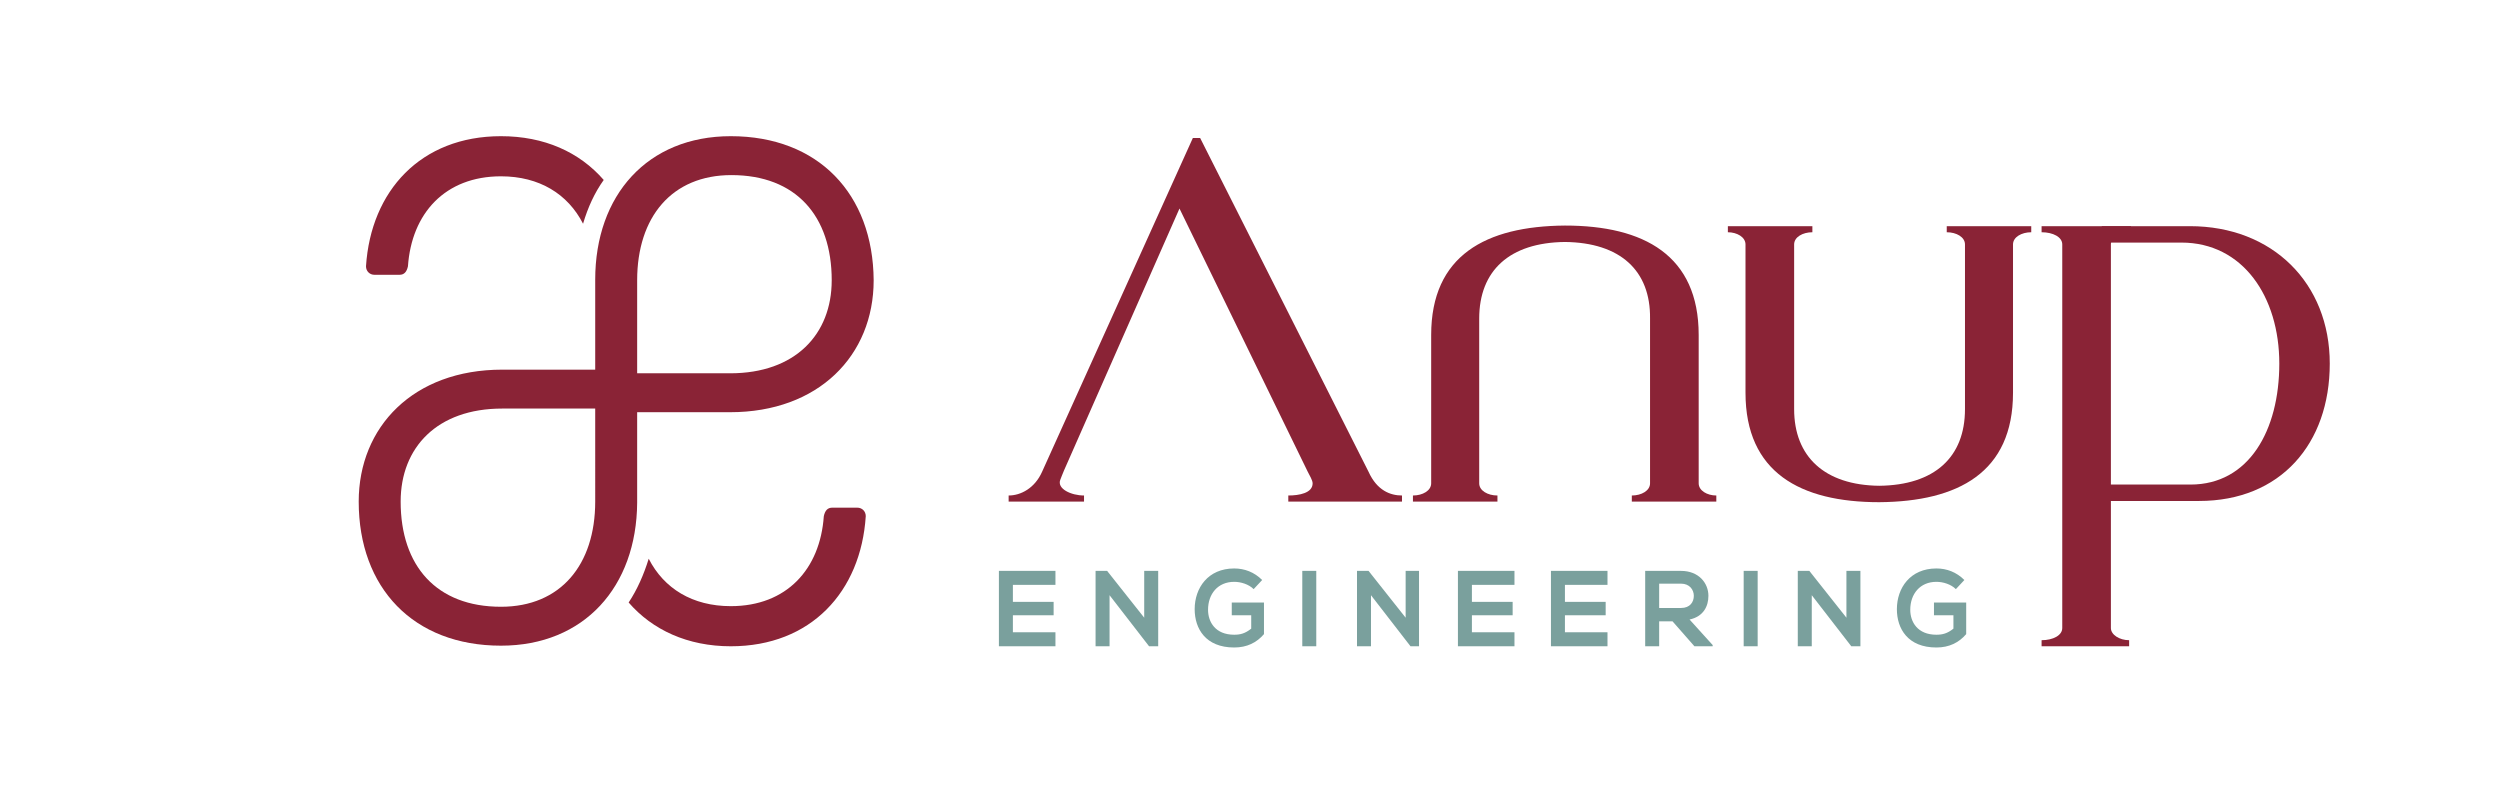 <?xml version="1.0" encoding="utf-8"?>
<!-- Generator: Adobe Illustrator 22.0.1, SVG Export Plug-In . SVG Version: 6.00 Build 0)  -->
<svg version="1.1" id="Layer_1" xmlns="http://www.w3.org/2000/svg" xmlns:xlink="http://www.w3.org/1999/xlink" x="0px" y="0px"
	 viewBox="0 0 411.2 130.4" style="enable-background:new 0 0 411.2 130.4;" xml:space="preserve">
<style type="text/css">
	.st0{fill:#8A2336;}
	.st1{fill:#7AA09D;}
	.st2{fill-rule:evenodd;clip-rule:evenodd;fill:#8A2336;}
</style>
<g>
	<g>
		<path class="st0" d="M141,83.5h-4.1c-0.8,0-1.2,0.5-1.4,1.4c-0.6,8.7-6.1,14.8-15.3,14.8c-6.3,0-11-2.9-13.5-7.8
			c-0.8,2.6-1.9,5.1-3.3,7.2c3.9,4.5,9.7,7.2,16.8,7.2c13.2,0,21.4-9,22.2-21.4C142.4,84.1,141.8,83.5,141,83.5z"/>
		<path class="st0" d="M120.2,22.4c-13.7,0-22.3,9.7-22.3,23.6h0v14.8H82.6C68,60.8,59,70.2,59,82.5c0,14.2,9,23.7,23.4,23.7
			c13.7,0,22.3-9.7,22.4-23.5h0V67.8h15.3c14.5,0,23.6-9.3,23.6-21.7C143.6,31.9,134.6,22.4,120.2,22.4z M97.9,82.5
			c0,10.4-5.7,17.3-15.5,17.3c-10.6,0-16.5-6.7-16.5-17.3c0-8.9,6-15.3,16.7-15.3h15.3V82.5z M120.1,61.4h-15.3V46.1
			c0-10.4,5.7-17.3,15.5-17.3c10.6,0,16.5,6.7,16.5,17.3C136.8,55,130.8,61.4,120.1,61.4z"/>
		<path class="st0" d="M82.4,22.4c-13.2,0-21.4,9-22.2,21.4c0,0.8,0.6,1.4,1.4,1.4h4.1c0.8,0,1.2-0.5,1.4-1.4
			C67.7,35.1,73.2,29,82.4,29c6.3,0,11,2.9,13.5,7.8c0.8-2.7,1.9-5.1,3.4-7.2C95.3,25,89.5,22.4,82.4,22.4z"/>
	</g>
	<g>
		<g>
			<path class="st1" d="M173.6,106.3h-9.3c0-4.1,0-8.3,0-12.4h9.3v2.3h-7V99h6.7v2.2h-6.7v2.8h7V106.3z"/>
			<path class="st1" d="M188.2,93.9h2.3v12.4h-1.5v0l-6.5-8.4v8.4h-2.3V93.9h1.9l6.1,7.7V93.9z"/>
			<path class="st1" d="M206.2,96.9c-0.8-0.8-2.1-1.2-3.2-1.2c-2.7,0-4.3,2-4.3,4.6c0,2,1.2,4.1,4.3,4.1c1,0,1.8-0.2,2.8-1v-2.2
				h-3.2v-2.1h5.3v5.2c-1.2,1.4-2.8,2.2-4.9,2.2c-4.7,0-6.5-3.1-6.5-6.3c0-3.5,2.2-6.7,6.5-6.7c1.7,0,3.3,0.6,4.6,1.9L206.2,96.9z"
				/>
			<path class="st1" d="M214.2,106.3V93.9h2.3v12.4H214.2z"/>
			<path class="st1" d="M231.1,93.9h2.3v12.4H232v0l-6.5-8.4v8.4h-2.3V93.9h1.9l6.1,7.7V93.9z"/>
			<path class="st1" d="M249.1,106.3h-9.3c0-4.1,0-8.3,0-12.4h9.3v2.3h-7V99h6.7v2.2h-6.7v2.8h7V106.3z"/>
			<path class="st1" d="M264.4,106.3h-9.3c0-4.1,0-8.3,0-12.4h9.3v2.3h-7V99h6.7v2.2h-6.7v2.8h7V106.3z"/>
			<path class="st1" d="M281.5,106.3h-2.8l-3.6-4.1h-2.2v4.1h-2.3V93.9c2,0,3.9,0,5.9,0c2.9,0,4.5,2,4.5,4.1c0,1.7-0.8,3.4-3.1,3.9
				l3.8,4.2V106.3z M272.9,96v4h3.6c1.5,0,2.1-1,2.1-2s-0.7-2-2.1-2H272.9z"/>
			<path class="st1" d="M286.8,106.3V93.9h2.3v12.4H286.8z"/>
			<path class="st1" d="M303.7,93.9h2.3v12.4h-1.5v0l-6.5-8.4v8.4h-2.3V93.9h1.9l6.1,7.7V93.9z"/>
			<path class="st1" d="M321.7,96.9c-0.8-0.8-2.1-1.2-3.2-1.2c-2.7,0-4.3,2-4.3,4.6c0,2,1.2,4.1,4.3,4.1c1,0,1.8-0.2,2.8-1v-2.2
				h-3.2v-2.1h5.3v5.2c-1.2,1.4-2.8,2.2-4.9,2.2c-4.7,0-6.5-3.1-6.5-6.3c0-3.5,2.2-6.7,6.5-6.7c1.7,0,3.3,0.6,4.6,1.9L321.7,96.9z"
				/>
		</g>
		<g>
			<path class="st2" d="M196.2,22.7l-24.8,54.9c-1.2,2.7-3.5,3.9-5.5,3.9v1h12.4v-1c-2.1,0-4.5-1.1-3.9-2.6c0.2-0.5,0.3-0.8,0.6-1.5
				l19-43.1l21.1,43.3c0.3,0.6,0.8,1.4,0.8,1.9c0,1.6-2.2,2-4,2v1h18.7v-1c-1.9,0-4.1-0.8-5.5-3.9l-27.7-54.9H196.2z"/>
			<path class="st2" d="M350.2,106.3v-1c-1.6,0-3-0.9-3-2V40.2c0-1.2,1.3-2,3.3-2v-1h-14.7v1c1.9,0,3.4,0.8,3.4,2v63.1
				c0,1.2-1.5,2-3.4,2v1H350.2z"/>
			<path class="st2" d="M360.2,37.2h-14.5v2.7h13.1c10.1,0,16.1,8.9,16.1,19.9s-5,19.9-14.6,19.9h-14.6v2.7h16
				c13.4,0,21.5-9.4,21.5-22.6S373.8,37.2,360.2,37.2z"/>
			<path class="st0" d="M257.4,39.8c-9.1,0.1-14.1,4.7-14.1,12.6v27.1c0,1.2,1.4,2,3,2v1h-13.9v-1c1.6,0,3-0.8,3-2V55.1
				c0-13.1,9-17.9,22-18c13,0,22,4.9,22,18v24.4c0,1.2,1.4,2,2.9,2v1h-13.9v-1c1.6,0,3-0.8,3-2V52.4
				C271.5,44.5,266.5,39.9,257.4,39.8"/>
			<path class="st0" d="M309.1,79.9c9.1-0.1,14.1-4.7,14.1-12.6V40.2c0-1.2-1.4-2-3-2v-1h13.9v1c-1.6,0-3,0.8-3,2v24.4
				c0,13.1-9,17.9-22,18c-13,0-22-4.9-22-18V40.2c0-1.2-1.4-2-2.9-2v-1h13.9v1c-1.6,0-3,0.8-3,2v27.1
				C295.1,75.1,300.1,79.8,309.1,79.9"/>
		</g>
	</g>
</g>
<g>
	<g>
		<path class="st1" d="M-266.6,169h-9.3c0-4.1,0-8.3,0-12.4h9.3v2.3h-7v2.8h6.7v2.2h-6.7v2.8h7V169z"/>
		<path class="st1" d="M-252,156.5h2.3V169h-1.5v0l-6.5-8.4v8.4h-2.3v-12.4h1.9l6.1,7.7V156.5z"/>
		<path class="st1" d="M-234.1,159.6c-0.8-0.8-2.1-1.2-3.2-1.2c-2.7,0-4.3,2-4.3,4.6c0,2,1.2,4.1,4.3,4.1c1,0,1.8-0.2,2.8-1v-2.2
			h-3.2v-2.1h5.3v5.2c-1.2,1.4-2.8,2.2-4.9,2.2c-4.7,0-6.5-3.1-6.5-6.3c0-3.5,2.2-6.7,6.5-6.7c1.7,0,3.3,0.6,4.6,1.9L-234.1,159.6z"
			/>
		<path class="st1" d="M-226,169v-12.4h2.3V169H-226z"/>
		<path class="st1" d="M-209.1,156.5h2.3V169h-1.5v0l-6.5-8.4v8.4h-2.3v-12.4h1.9l6.1,7.7V156.5z"/>
		<path class="st1" d="M-191.1,169h-9.3c0-4.1,0-8.3,0-12.4h9.3v2.3h-7v2.8h6.7v2.2h-6.7v2.8h7V169z"/>
		<path class="st1" d="M-175.8,169h-9.3c0-4.1,0-8.3,0-12.4h9.3v2.3h-7v2.8h6.7v2.2h-6.7v2.8h7V169z"/>
		<path class="st1" d="M-158.7,169h-2.8l-3.6-4.1h-2.2v4.1h-2.3v-12.4c2,0,3.9,0,5.9,0c2.9,0,4.5,2,4.5,4.1c0,1.7-0.8,3.4-3.1,3.9
			l3.8,4.2V169z M-167.3,158.7v4h3.6c1.5,0,2.1-1,2.1-2s-0.7-2-2.1-2H-167.3z"/>
		<path class="st1" d="M-153.4,169v-12.4h2.3V169H-153.4z"/>
		<path class="st1" d="M-136.5,156.5h2.3V169h-1.5v0l-6.5-8.4v8.4h-2.3v-12.4h1.9l6.1,7.7V156.5z"/>
		<path class="st1" d="M-118.5,159.6c-0.8-0.8-2.1-1.2-3.2-1.2c-2.7,0-4.3,2-4.3,4.6c0,2,1.2,4.1,4.3,4.1c1,0,1.8-0.2,2.8-1v-2.2
			h-3.2v-2.1h5.3v5.2c-1.2,1.4-2.8,2.2-4.9,2.2c-4.7,0-6.5-3.1-6.5-6.3c0-3.5,2.2-6.7,6.5-6.7c1.7,0,3.3,0.6,4.6,1.9L-118.5,159.6z"
			/>
	</g>
	<g>
		<path class="st0" d="M-116.4,36.2h-5.1c-1,0-1.5,0.6-1.7,1.7c-0.8,10.8-7.6,18.4-18.9,18.4c-7.8,0-13.6-3.6-16.7-9.7
			c-1,3.3-2.4,6.3-4.1,8.9c4.8,5.6,12,8.9,20.8,8.9c16.3,0,26.5-11.2,27.5-26.5C-114.7,37-115.4,36.2-116.4,36.2z"/>
		<path class="st0" d="M-142.2-39.4c-17,0-27.6,12.1-27.7,29.2h0V8.2h-18.9c-18,0-29.2,11.6-29.2,26.9c0,17.6,11.2,29.4,29,29.4
			c17,0,27.6-12,27.7-29.1h0V16.9h19c18,0,29.2-11.6,29.2-26.9C-113.1-27.7-124.3-39.4-142.2-39.4z M-169.9,35.1
			c0,12.9-7,21.4-19.2,21.4c-13.1,0-20.5-8.4-20.5-21.4c0-11,7.4-19,20.7-19h18.9V35.1z M-142.3,8.9h-19v-19
			c0-12.9,7-21.4,19.2-21.4c13.1,0,20.5,8.4,20.5,21.4C-121.7,0.9-129.1,8.9-142.3,8.9z"/>
		<path class="st0" d="M-189-39.4c-16.3,0-26.5,11.2-27.5,26.5c0,1,0.8,1.7,1.7,1.7h5.1c0.9,0,1.5-0.6,1.7-1.7
			c0.8-10.8,7.6-18.4,18.9-18.4c7.8,0,13.6,3.6,16.7,9.6c1-3.3,2.4-6.3,4.2-8.9C-173-36.2-180.2-39.4-189-39.4z"/>
	</g>
	<g>
		<path class="st2" d="M-244,85.4l-24.8,54.9c-1.2,2.7-3.5,3.9-5.5,3.9v1h12.4v-1c-2.1,0-4.5-1.1-3.9-2.6c0.2-0.5,0.3-0.8,0.6-1.5
			l19-43.1l21.1,43.3c0.3,0.6,0.8,1.4,0.8,1.9c0,1.6-2.2,2-4,2v1h18.7v-1c-1.9,0-4.1-0.8-5.5-3.9l-27.7-54.9H-244z"/>
		<path class="st2" d="M-90,169v-1c-1.6,0-3-0.9-3-2v-63.1c0-1.2,1.3-2,3.3-2v-1h-14.7v1c1.9,0,3.4,0.8,3.4,2v63.1
			c0,1.2-1.5,2-3.4,2v1H-90z"/>
		<path class="st2" d="M-80,99.9h-14.5v2.7h13.1c10.1,0,16.1,8.9,16.1,19.9s-5,19.9-14.6,19.9h-14.6v2.7h16
			c13.4,0,21.5-9.4,21.5-22.6S-66.5,99.9-80,99.9z"/>
		<path class="st0" d="M-182.8,102.5c-9.1,0.1-14.1,4.7-14.1,12.6v27.1c0,1.2,1.4,2,3,2v1h-13.9v-1c1.6,0,3-0.8,3-2v-24.4
			c0-13.1,9-17.9,22-18c13,0,22,4.9,22,18v24.4c0,1.2,1.4,2,2.9,2v1h-13.9v-1c1.6,0,3-0.8,3-2v-27.1
			C-168.7,107.2-173.8,102.6-182.8,102.5"/>
		<path class="st0" d="M-131.1,142.6c9.1-0.1,14.1-4.7,14.1-12.6v-27.1c0-1.2-1.4-2-3-2v-1h13.9v1c-1.6,0-3,0.8-3,2v24.4
			c0,13.1-9,17.9-22,18c-13,0-22-4.9-22-18v-24.4c0-1.2-1.4-2-2.9-2v-1h13.9v1c-1.6,0-3,0.8-3,2V130
			C-145.1,137.8-140.1,142.5-131.1,142.6"/>
	</g>
</g>
<g>
	<g>
		<path class="st1" d="M-776.7-259.3h-9.3c0-4.1,0-8.3,0-12.4h9.3v2.3h-7v2.9h6.7v2.2h-6.7v2.8h7V-259.3z"/>
		<path class="st1" d="M-762.1-271.7h2.3v12.4h-1.5v0l-6.5-8.4v8.4h-2.3v-12.4h1.9l6.1,7.7V-271.7z"/>
		<path class="st1" d="M-744.2-268.6c-0.8-0.8-2.1-1.2-3.2-1.2c-2.7,0-4.3,2-4.3,4.6c0,2,1.2,4.1,4.3,4.1c1,0,1.8-0.2,2.8-1v-2.2
			h-3.2v-2.1h5.3v5.2c-1.2,1.4-2.8,2.2-4.9,2.2c-4.7,0-6.5-3.1-6.5-6.3c0-3.5,2.2-6.7,6.5-6.7c1.7,0,3.3,0.6,4.6,1.9L-744.2-268.6z"
			/>
		<path class="st1" d="M-736.1-259.3v-12.4h2.3v12.4H-736.1z"/>
		<path class="st1" d="M-719.2-271.7h2.3v12.4h-1.5v0l-6.5-8.4v8.4h-2.3v-12.4h1.9l6.1,7.7V-271.7z"/>
		<path class="st1" d="M-701.2-259.3h-9.3c0-4.1,0-8.3,0-12.4h9.3v2.3h-7v2.9h6.7v2.2h-6.7v2.8h7V-259.3z"/>
		<path class="st1" d="M-685.9-259.3h-9.3c0-4.1,0-8.3,0-12.4h9.3v2.3h-7v2.9h6.7v2.2h-6.7v2.8h7V-259.3z"/>
		<path class="st1" d="M-668.8-259.3h-2.8l-3.6-4.1h-2.2v4.1h-2.3v-12.4c2,0,3.9,0,5.9,0c2.9,0,4.5,2,4.5,4.1c0,1.7-0.8,3.4-3.1,3.9
			l3.8,4.2V-259.3z M-677.4-269.5v4h3.6c1.5,0,2.1-1,2.1-2s-0.7-2-2.1-2H-677.4z"/>
		<path class="st1" d="M-663.5-259.3v-12.4h2.3v12.4H-663.5z"/>
		<path class="st1" d="M-646.6-271.7h2.3v12.4h-1.5v0l-6.5-8.4v8.4h-2.3v-12.4h1.9l6.1,7.7V-271.7z"/>
		<path class="st1" d="M-628.6-268.6c-0.8-0.8-2.1-1.2-3.2-1.2c-2.7,0-4.3,2-4.3,4.6c0,2,1.2,4.1,4.3,4.1c1,0,1.8-0.2,2.8-1v-2.2
			h-3.2v-2.1h5.3v5.2c-1.2,1.4-2.8,2.2-4.9,2.2c-4.7,0-6.5-3.1-6.5-6.3c0-3.5,2.2-6.7,6.5-6.7c1.7,0,3.3,0.6,4.6,1.9L-628.6-268.6z"
			/>
	</g>
	<g>
		<path class="st2" d="M-754.1-342.8l-24.8,54.9c-1.2,2.7-3.5,3.9-5.5,3.9v1h12.4v-1c-2.1,0-4.5-1.1-3.9-2.6
			c0.2-0.5,0.3-0.8,0.6-1.5l19-43.1l21.1,43.3c0.3,0.6,0.8,1.4,0.8,1.9c0,1.6-2.2,2-4,2v1h18.7v-1c-1.9,0-4.1-0.8-5.5-3.9
			l-27.7-54.9H-754.1z"/>
		<path class="st2" d="M-600.1-259.3v-1c-1.6,0-3-0.9-3-2v-63.1c0-1.2,1.3-2,3.3-2v-1h-14.7v1c1.9,0,3.4,0.8,3.4,2v63.1
			c0,1.2-1.5,2-3.4,2v1H-600.1z"/>
		<path class="st2" d="M-590.1-328.4h-14.5v2.7h13.1c10.1,0,16.1,8.9,16.1,19.9s-5,19.9-14.6,19.9h-14.6v2.7h16
			c13.4,0,21.5-9.4,21.5-22.6S-576.6-328.4-590.1-328.4z"/>
		<path class="st0" d="M-692.9-325.7c-9.1,0.1-14.1,4.7-14.1,12.6v27.1c0,1.2,1.4,2,3,2v1h-13.9v-1c1.6,0,3-0.8,3-2v-24.4
			c0-13.1,9-17.9,22-18c13,0,22,4.9,22,18v24.4c0,1.2,1.4,2,2.9,2v1h-13.9v-1c1.6,0,3-0.8,3-2v-27.1
			C-678.8-321-683.9-325.7-692.9-325.7"/>
		<path class="st0" d="M-641.2-285.7c9.1-0.1,14.1-4.7,14.1-12.6v-27.1c0-1.2-1.4-2-3-2v-1h13.9v1c-1.6,0-3,0.8-3,2v24.4
			c0,13.1-9,17.9-22,18c-13,0-22-4.9-22-18v-24.4c0-1.2-1.4-2-2.9-2v-1h13.9v1c-1.6,0-3,0.8-3,2v27.1
			C-655.2-290.4-650.2-285.7-641.2-285.7"/>
	</g>
</g>
</svg>
